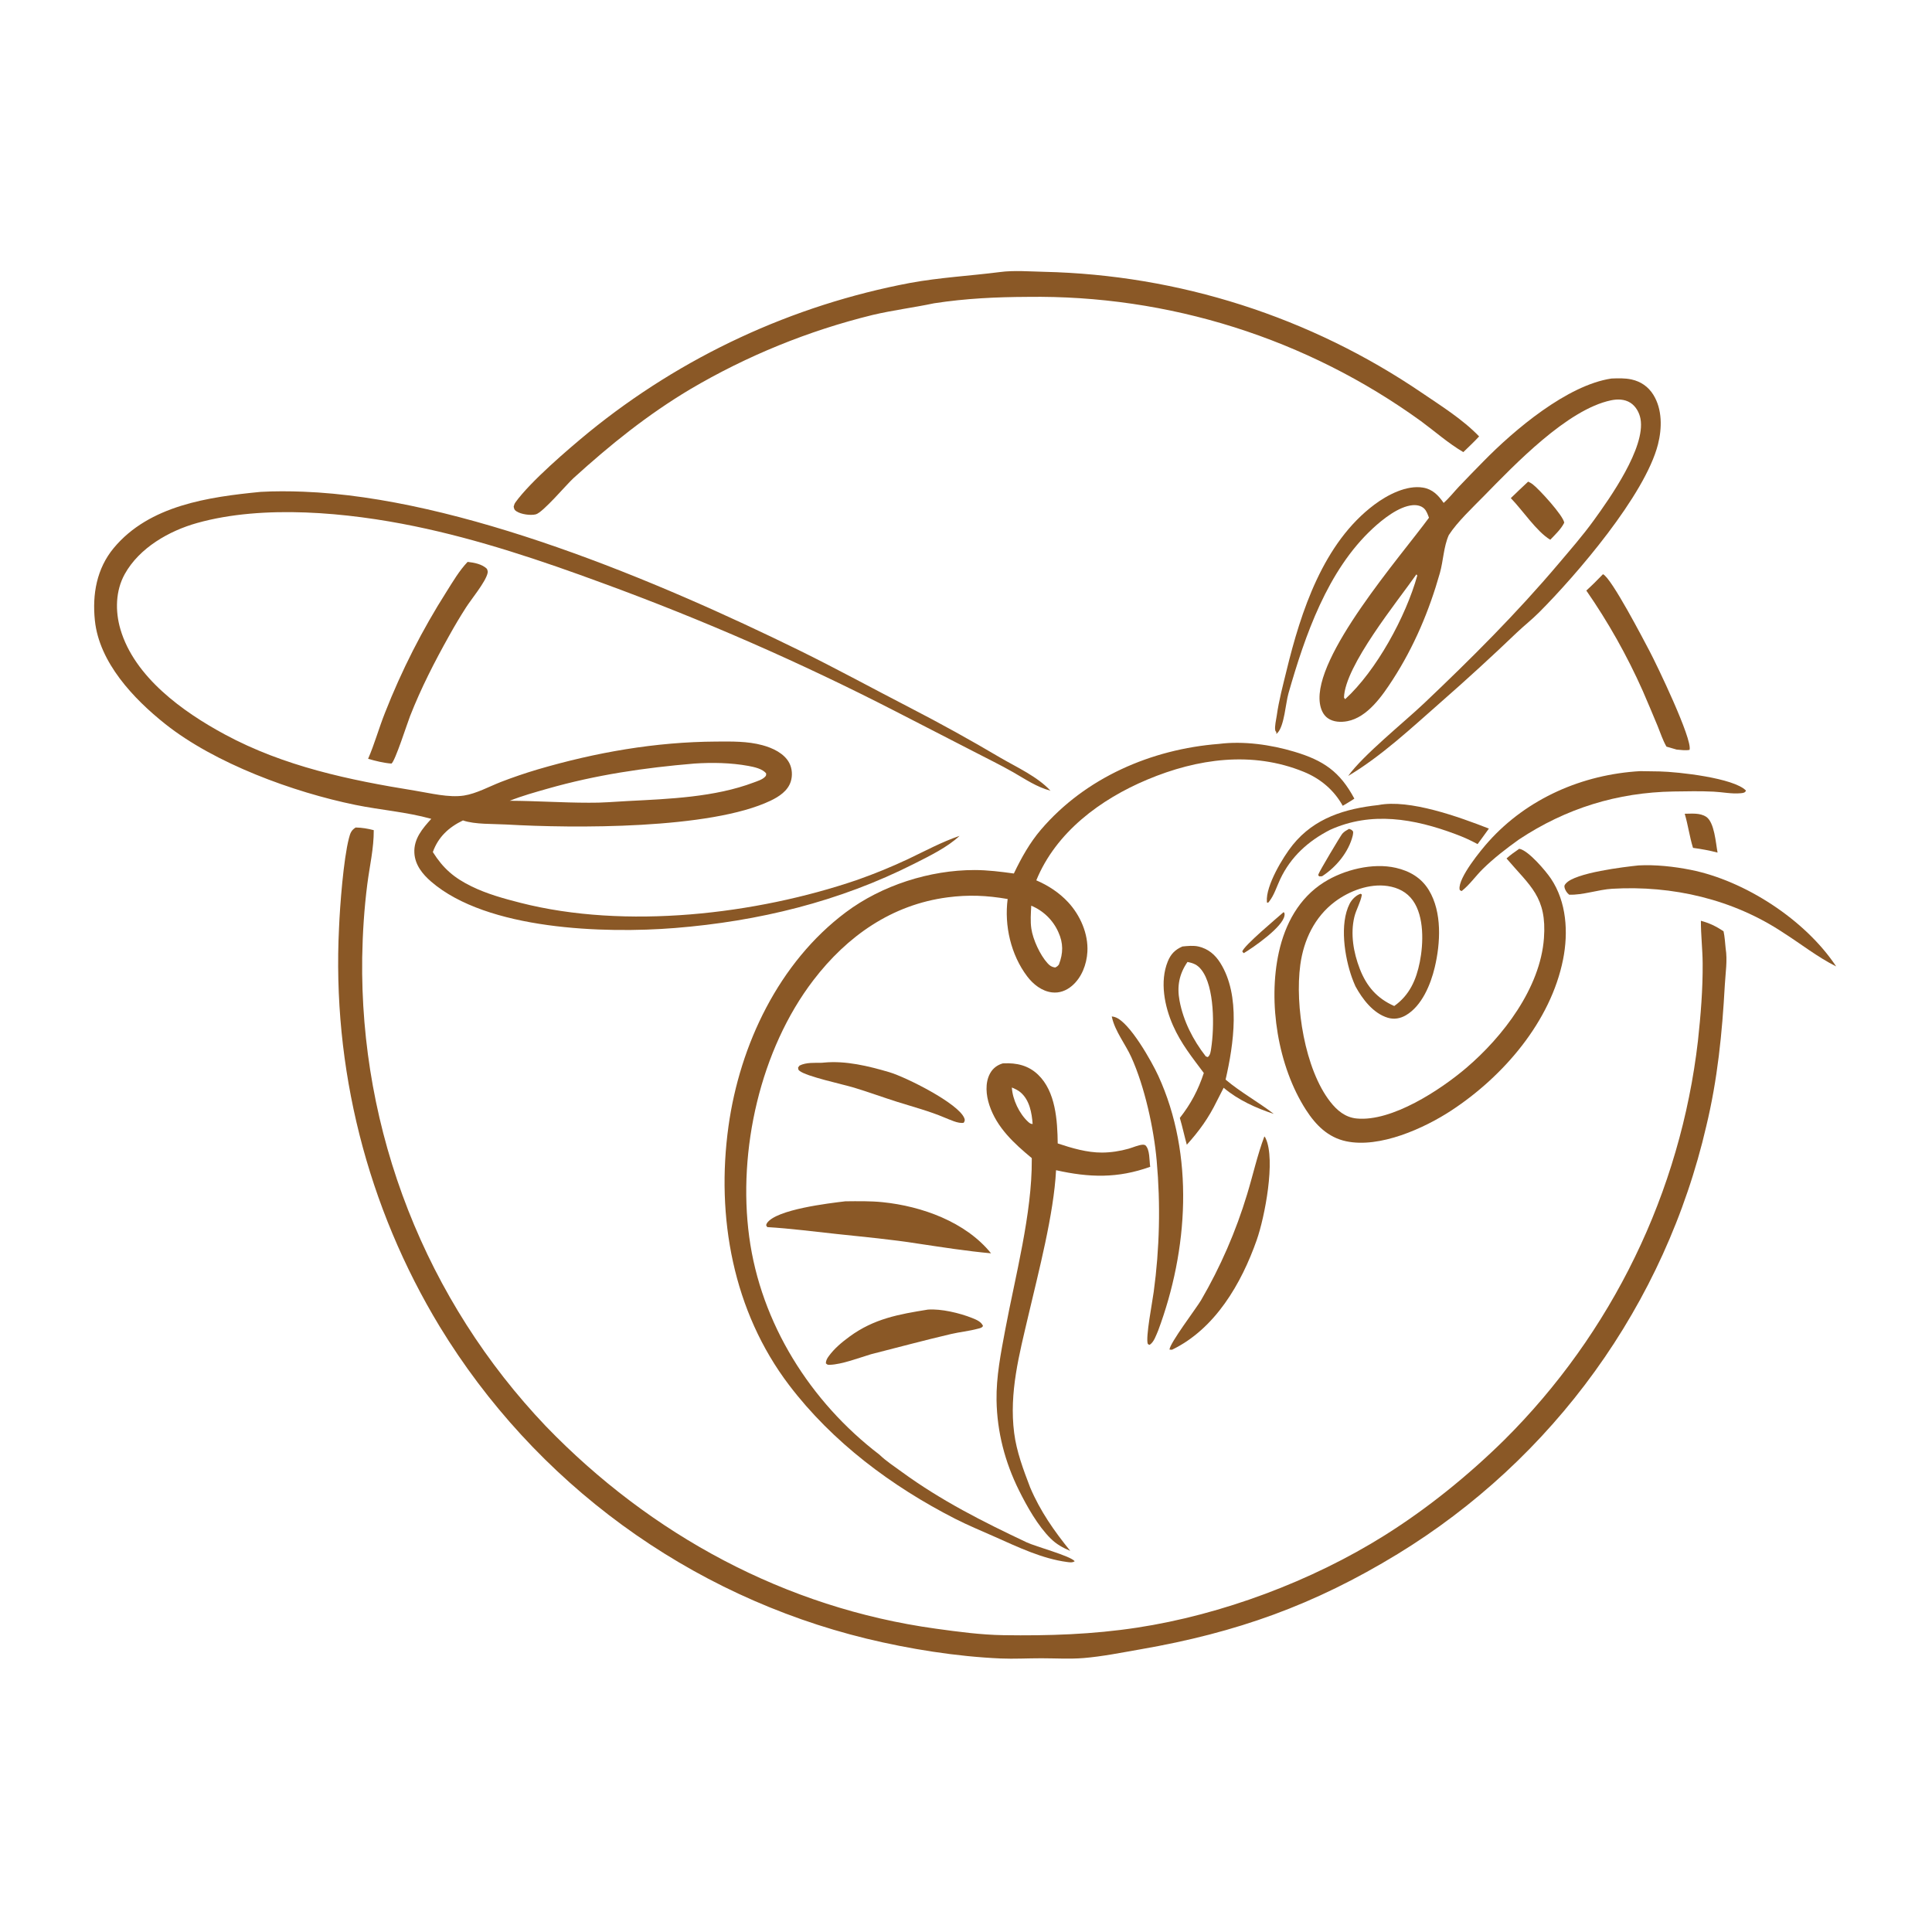 <?xml version="1.0" encoding="utf-8" ?>
<svg xmlns="http://www.w3.org/2000/svg" xmlns:xlink="http://www.w3.org/1999/xlink" width="1230" height="1230">
	<g>
		<path fill="#8A5826" d="M165.988 313.146C174.854 312.646 184.196 312.699 193.08 313.038C293.061 316.854 418.662 369.791 508.642 413.948C532.392 425.604 555.571 438.313 579.077 450.427Q608.465 465.588 636.927 482.422C647.561 488.608 660.385 494.367 668.796 503.403C660.029 501.085 652.851 496.115 645.097 491.67C636.951 487 628.378 482.877 620.05 478.528L570.126 452.861Q524.832 429.591 478.184 409.172Q431.536 388.752 383.713 371.261C344.669 356.869 304.683 343.405 263.854 335.004C221.424 326.274 167.813 321.113 125.5 332.959C107.618 337.965 88.724 348.769 79.441 365.446C73.509 376.101 73.283 389.071 76.653 400.588C85.581 431.096 116.53 453.247 143.159 467.595C180.909 487.936 222.26 496.624 264.234 503.378C273.86 504.927 285.67 507.968 295.35 506.487C303.243 505.279 311.457 500.725 318.944 497.812Q330.41 493.397 342.186 489.889C379.389 478.976 417.196 472.332 456.046 472.113C465.868 472.058 475.754 471.833 485.326 474.409C491.822 476.157 499.229 479.544 502.495 485.743C504.35 489.263 504.639 493.805 503.438 497.577C501.54 503.542 495.974 507.172 490.603 509.743C452.385 528.037 365.093 527.395 322.378 524.922C314.155 524.446 302.252 524.954 294.744 522.318C285.677 526.686 278.999 532.866 275.564 542.455C282.14 552.906 289.096 558.883 300.201 564.314C310.054 569.132 320.79 572.084 331.386 574.786C398.209 591.831 481.124 582.27 545.722 560.193Q562.373 554.336 578.344 546.82C589.087 541.706 599.618 536 610.902 532.152C603.155 539.457 591.598 545.043 582.098 549.853C534.314 574.05 482.925 586.538 429.695 590.813C384.797 594.42 310.109 592.069 274.488 561.286C268.957 556.507 264.198 550.594 263.806 542.982C263.345 534.03 268.95 527.506 274.572 521.309C258.792 516.912 242.313 515.716 226.283 512.439C186.672 504.343 136.787 486.065 105.13 460.875C84.973 444.836 63.185 421.774 60.407 395.032C58.682 378.424 61.53 361.987 72.427 348.88C95.053 321.666 132.965 316.372 165.988 313.146ZM324.537 509.802C341.33 509.876 358.078 511.052 374.916 511.049C383.195 511.17 391.281 510.406 399.532 509.982C425.912 508.629 454.992 507.571 479.889 498.16C482.227 497.277 485.318 496.366 487.088 494.514C487.863 493.704 487.695 493.535 487.799 492.49C485.699 489.457 479.92 488.252 476.406 487.61C465.262 485.574 453.419 485.365 442.113 486.114C410.159 488.778 379.408 493.323 348.554 502.127C340.539 504.414 332.278 506.697 324.537 509.802Z"/>
		<path fill="#8A5826" d="M226.448 526.831C230.41 526.883 234.126 527.531 237.947 528.519C238.026 540.11 235.329 551.317 233.864 562.76C231.861 578.409 230.864 593.898 230.59 609.666Q230.519 614.8 230.572 619.934Q230.626 625.068 230.803 630.199Q230.981 635.33 231.283 640.456Q231.584 645.581 232.01 650.698Q232.436 655.814 232.985 660.919Q233.535 666.024 234.208 671.114Q234.881 676.204 235.677 681.276Q236.472 686.349 237.391 691.4Q238.309 696.452 239.35 701.479Q240.391 706.507 241.552 711.508Q242.714 716.509 243.997 721.481Q245.28 726.452 246.682 731.391Q248.085 736.33 249.607 741.234Q251.129 746.137 252.769 751.003Q254.409 755.868 256.166 760.692Q257.923 765.516 259.797 770.297Q261.671 775.077 263.659 779.81Q265.648 784.544 267.751 789.228Q269.854 793.912 272.069 798.543Q274.285 803.175 276.612 807.752Q278.939 812.328 281.376 816.847Q283.814 821.366 286.359 825.825Q288.905 830.284 291.558 834.68Q294.211 839.075 296.97 843.405Q299.729 847.736 302.591 851.998Q305.454 856.26 308.419 860.452Q311.384 864.643 314.45 868.762Q317.516 872.88 320.68 876.924Q323.845 880.967 327.106 884.932Q330.367 888.897 333.724 892.783Q337.08 896.668 340.53 900.471Q343.979 904.274 347.52 907.992C414.28 977.157 500.127 1023.68 595.777 1036.89C610.066 1038.86 624.433 1040.81 638.88 1041.03C667.592 1041.46 695.489 1040.56 723.919 1036.23C777.911 1028 834.929 1006.65 881.261 977.646C908.527 960.58 934.642 939.441 957.529 916.907Q960.722 913.736 963.847 910.499Q966.973 907.262 970.029 903.96Q973.086 900.657 976.072 897.291Q979.059 893.925 981.973 890.497Q984.888 887.07 987.731 883.581Q990.573 880.093 993.341 876.545Q996.109 872.997 998.802 869.392Q1001.49 865.787 1004.11 862.126Q1006.73 858.465 1009.27 854.75Q1011.8 851.035 1014.26 847.267Q1016.72 843.5 1019.1 839.681Q1021.49 835.862 1023.78 831.994Q1026.08 828.126 1028.3 824.211Q1030.52 820.295 1032.65 816.334Q1034.79 812.373 1036.84 808.367Q1038.89 804.362 1040.85 800.314Q1042.82 796.267 1044.7 792.179Q1046.58 788.091 1048.38 783.964Q1050.17 779.837 1051.88 775.674Q1053.58 771.51 1055.2 767.312Q1056.82 763.113 1058.35 758.882Q1059.88 754.65 1061.32 750.387Q1062.76 746.124 1064.11 741.832Q1065.46 737.539 1066.72 733.22Q1067.98 728.9 1069.15 724.555Q1070.32 720.209 1071.4 715.84Q1072.47 711.471 1073.46 707.081Q1074.44 702.69 1075.33 698.28Q1076.23 693.869 1077.03 689.441Q1077.83 685.013 1078.53 680.569Q1079.24 676.125 1079.85 671.667Q1080.46 667.209 1080.98 662.739C1082.76 646.459 1084.13 629.572 1083.99 613.183C1083.91 604.172 1082.84 595.226 1082.87 586.206C1088.39 587.729 1092.53 589.697 1097.29 592.908C1098.06 596.415 1098.25 600.155 1098.62 603.731C1099.88 611.452 1098.51 619.488 1098.09 627.252C1096.41 657.786 1093.49 687.15 1086.29 716.983Q1085.07 722.233 1083.73 727.452Q1082.38 732.671 1080.9 737.854Q1079.42 743.038 1077.82 748.183Q1076.22 753.328 1074.48 758.432Q1072.75 763.536 1070.89 768.595Q1069.04 773.655 1067.05 778.667Q1065.07 783.678 1062.96 788.639Q1060.86 793.6 1058.63 798.507Q1056.4 803.414 1054.05 808.264Q1051.7 813.114 1049.23 817.905Q1046.76 822.695 1044.17 827.423Q1041.58 832.15 1038.87 836.812Q1036.17 841.474 1033.35 846.067Q1030.53 850.661 1027.6 855.183Q1024.66 859.704 1021.62 864.152Q1018.57 868.6 1015.42 872.971Q1012.27 877.341 1009.01 881.633Q1005.75 885.924 1002.38 890.133Q999.012 894.341 995.541 898.465Q992.071 902.589 988.5 906.626Q984.928 910.663 981.258 914.609Q977.587 918.556 973.82 922.411Q970.052 926.265 966.191 930.025Q962.329 933.784 958.375 937.447Q954.421 941.11 950.377 944.673Q946.333 948.236 942.202 951.698Q938.071 955.16 933.856 958.518Q929.64 961.877 925.343 965.129Q921.045 968.382 916.668 971.527Q912.291 974.672 907.837 977.707Q903.383 980.743 898.856 983.667Q894.328 986.59 889.729 989.401C836.517 1021.87 787.342 1039.38 726.209 1050.01C714.314 1052.08 701.774 1054.62 689.786 1055.6C681.056 1056.3 671.888 1055.74 663.111 1055.73C654.481 1055.71 645.692 1056.23 637.083 1055.86C609.004 1054.65 578.924 1049.84 551.612 1043.22Q546.37 1041.94 541.162 1040.53Q535.953 1039.13 530.78 1037.59Q525.607 1036.06 520.474 1034.4Q515.34 1032.74 510.249 1030.95Q505.157 1029.16 500.111 1027.25Q495.065 1025.34 490.068 1023.31Q485.07 1021.28 480.123 1019.12Q475.177 1016.97 470.285 1014.69Q465.392 1012.42 460.557 1010.02Q455.722 1007.63 450.948 1005.11Q446.173 1002.6 441.461 999.972Q436.749 997.344 432.103 994.6Q427.457 991.857 422.879 989.001Q418.302 986.145 413.796 983.177Q409.289 980.21 404.857 977.133Q400.425 974.055 396.07 970.871Q391.714 967.686 387.438 964.396Q383.162 961.105 378.968 957.711Q374.774 954.317 370.664 950.821Q366.554 947.325 362.531 943.73Q358.508 940.134 354.574 936.441Q350.641 932.748 346.799 928.96Q342.957 925.172 339.209 921.291Q335.461 917.409 331.809 913.438Q328.157 909.466 324.603 905.406Q321.05 901.345 317.597 897.199Q314.144 893.054 310.793 888.824Q307.443 884.595 304.197 880.285Q300.952 875.975 297.812 871.587Q294.673 867.198 291.642 862.734Q288.612 858.271 285.691 853.734Q282.771 849.197 279.962 844.59Q277.808 841.037 275.721 837.445Q273.634 833.853 271.614 830.223Q269.594 826.593 267.642 822.926Q265.69 819.258 263.806 815.556Q261.922 811.853 260.108 808.115Q258.294 804.378 256.549 800.608Q254.805 796.837 253.131 793.035Q251.457 789.233 249.854 785.4Q248.251 781.567 246.72 777.705Q245.188 773.843 243.729 769.954Q242.27 766.064 240.883 762.148Q239.497 758.232 238.183 754.29Q236.87 750.349 235.63 746.384Q234.39 742.419 233.224 738.431Q232.058 734.444 230.966 730.435Q229.875 726.427 228.858 722.399Q227.841 718.371 226.9 714.324Q225.958 710.278 225.092 706.215Q224.226 702.152 223.435 698.073Q222.645 693.995 221.93 689.902Q221.216 685.81 220.578 681.705Q219.94 677.599 219.378 673.483Q218.816 669.367 218.331 665.241Q217.846 661.115 217.438 656.98Q217.03 652.846 216.699 648.705Q216.368 644.564 216.114 640.417Q215.86 636.27 215.684 632.12Q215.507 627.969 215.407 623.816Q215.308 619.663 215.286 615.508Q215.263 611.354 215.318 607.2Q215.374 603.046 215.506 598.893Q215.638 594.741 215.848 590.592C216.416 576.651 218.678 546.993 222.147 533.662C222.971 530.495 223.593 528.552 226.448 526.831Z"/>
		<path fill="#8A5826" d="M776.002 473.607C791.652 471.625 809.009 474.078 824.037 478.574C842.605 484.129 853.059 491.248 862.247 508.451C859.877 510.092 857.315 511.512 854.847 513.002C849.273 502.95 840.627 495.705 830.045 491.384C797.22 477.978 762.342 482.951 730.474 496.306C700.644 508.807 672.312 529.772 659.754 560.462C667.317 563.701 674.398 568.337 680.014 574.385C687.738 582.704 692.937 594.52 692.28 606.003C691.823 613.996 688.634 622.413 682.419 627.67C678.825 630.711 674.444 632.38 669.709 631.801C663.24 631.009 657.763 626.649 653.943 621.591C643.566 607.852 639.299 589.273 641.518 572.353C628.238 570.062 616.636 569.542 603.244 571.299C567.674 575.967 539.306 596.02 517.892 623.964C483.966 668.236 469.617 732.508 476.972 787.361C484.365 842.502 515.867 892.475 559.869 926.091C564.094 930.179 569.4 933.633 574.152 937.103C599.123 955.334 625.726 968.764 653.585 981.91C659.462 984.684 681.459 990.514 684.204 993.95C682.794 994.961 681.046 994.667 679.387 994.449C663.507 992.365 648.005 984.923 633.531 978.479C625.059 974.708 616.353 971.135 608.096 966.92C567.693 946.293 529.979 918.147 502.391 881.848C466.673 834.853 455.768 774.757 463.788 717.026C470.999 665.116 495.884 612.726 538.459 580.817C561.317 563.685 591.891 553.873 620.519 553.908C628.786 553.918 637.286 554.968 645.466 556.12C650.207 546.208 655.549 536.587 662.716 528.201C691.032 495.069 733.092 476.95 776.002 473.607ZM674.157 614.053C676.915 606.814 677.033 600.517 673.78 593.391Q673.466 592.687 673.12 591.999Q672.773 591.31 672.394 590.639Q672.015 589.968 671.605 589.316Q671.194 588.664 670.753 588.032Q670.312 587.4 669.842 586.789Q669.372 586.179 668.873 585.591Q668.374 585.004 667.848 584.441Q667.322 583.878 666.769 583.34Q666.217 582.803 665.64 582.292Q665.063 581.781 664.462 581.299Q663.861 580.816 663.238 580.362Q662.615 579.909 661.971 579.485Q661.328 579.061 660.664 578.669Q660.001 578.276 659.32 577.916Q658.639 577.555 657.942 577.227Q657.244 576.899 656.532 576.605C656.311 581.442 655.885 586.472 656.607 591.286C657.648 598.223 662.144 607.962 666.865 613.182C668.355 614.829 669.491 615.612 671.727 615.964C672.903 615.459 673.378 615.066 674.157 614.053Z"/>
		<path fill="#8A5826" d="M1025.96 240.982C1030.25 240.831 1034.47 240.654 1038.7 241.583C1044.62 242.885 1049.38 246.165 1052.59 251.332C1058.35 260.594 1058.15 272.622 1055.55 282.885C1047.33 315.203 1003.62 366.06 979.78 389.945C975.353 394.38 970.411 398.263 965.858 402.562Q942.099 425.321 917.343 446.993C898.785 463.283 879.561 481.347 858.319 493.995C867.843 480.728 893.877 459.847 906.613 447.771C936.571 419.368 965.57 390.447 992.247 358.888C999.865 349.875 1007.54 341.111 1014.48 331.548C1024.95 317.135 1047.78 284.914 1044.41 266.616C1043.68 262.647 1041.41 258.591 1037.95 256.397C1034.26 254.06 1029.76 253.996 1025.62 254.868C997.751 260.727 964.388 295.707 944.853 315.658C937.822 322.838 927.624 332.413 922.358 340.68C919.046 348.165 918.909 356.982 916.681 364.863C909.906 388.836 900.233 411.77 886.676 432.715C880.11 442.859 870.662 456.678 857.836 459.126C853.648 459.926 848.884 459.741 845.289 457.2C842.248 455.051 840.806 451.321 840.292 447.748C835.982 417.747 891.612 354.383 909.752 329.603C909.021 327.675 908.221 325.277 906.73 323.814C904.813 321.934 901.921 321.405 899.333 321.63C890.456 322.403 880.235 330.626 873.94 336.458C845.124 363.152 830.818 404.618 820.267 441.507C818.498 447.689 817.687 461.969 813.363 466.553C812.821 467.128 812.983 467.038 812.394 467.042C813.065 465.831 812.133 466.061 811.89 464.975C811.366 462.631 812.528 457.851 812.866 455.433C814.207 445.862 816.745 436.49 819.025 427.112C828.261 389.127 842.488 345.553 875.059 321.221C883.234 315.115 895.43 308.676 905.987 310.438C912.065 311.453 915.746 315.353 919.095 320.178C922.638 317.067 925.605 313.234 928.841 309.801C933.89 304.445 939.09 299.197 944.233 293.93C963.991 273.698 997.754 245.15 1025.96 240.982ZM856.372 445.14C876.195 427.065 895.024 392.596 902.302 366.421L901.754 365.669C889.914 382.597 856.085 424.007 855.654 444.129L856.372 445.14Z"/>
		<path fill="#8A5826" d="M636.593 173.203C645.408 172.014 655.777 172.854 664.75 173.047Q668.747 173.138 672.742 173.3Q676.736 173.463 680.728 173.697Q684.719 173.931 688.705 174.236Q692.691 174.542 696.672 174.919Q700.652 175.296 704.625 175.745Q708.597 176.194 712.561 176.713Q716.526 177.233 720.48 177.824Q724.434 178.415 728.377 179.076Q732.32 179.738 736.25 180.47Q740.18 181.203 744.097 182.005Q748.013 182.808 751.915 183.681Q755.817 184.554 759.702 185.497Q763.587 186.44 767.455 187.452Q771.323 188.464 775.172 189.546Q779.021 190.627 782.849 191.778Q786.678 192.928 790.486 194.147Q794.294 195.366 798.079 196.654Q801.864 197.941 805.625 199.296Q809.387 200.65 813.123 202.073Q816.86 203.495 820.57 204.984Q824.281 206.473 827.964 208.028Q831.647 209.583 835.301 211.204Q838.956 212.826 842.581 214.512Q846.206 216.199 849.8 217.95Q853.394 219.701 856.956 221.517Q860.518 223.332 864.047 225.211Q867.576 227.09 871.07 229.032Q874.565 230.975 878.024 232.979Q881.484 234.984 884.906 237.05Q888.329 239.116 891.714 241.244Q895.099 243.371 898.445 245.559Q901.792 247.747 905.098 249.994C917.501 258.426 931.245 266.98 941.67 277.838C938.504 281.318 934.983 284.54 931.621 287.835C922.035 282.216 913.573 274.686 904.636 268.108Q901.255 265.662 897.825 263.284Q894.396 260.906 890.919 258.597Q887.443 256.288 883.921 254.049Q880.399 251.81 876.833 249.642Q873.267 247.474 869.658 245.378Q866.049 243.282 862.399 241.259Q858.749 239.235 855.059 237.285Q851.37 235.335 847.641 233.459Q843.913 231.583 840.149 229.783Q836.384 227.982 832.584 226.257Q828.784 224.532 824.95 222.883Q821.116 221.234 817.25 219.663Q813.384 218.091 809.487 216.597Q805.59 215.103 801.664 213.688Q797.738 212.272 793.785 210.935Q789.831 209.598 785.852 208.341Q781.872 207.084 777.869 205.906Q773.865 204.729 769.838 203.631Q765.812 202.534 761.764 201.518Q757.716 200.502 753.649 199.567Q749.582 198.631 745.496 197.778Q741.411 196.924 737.31 196.153Q733.208 195.381 729.092 194.692Q724.976 194.003 720.847 193.396Q716.718 192.789 712.578 192.265Q708.438 191.741 704.288 191.3Q700.138 190.859 695.98 190.501Q691.822 190.143 687.658 189.868Q683.493 189.593 679.324 189.402Q675.155 189.211 670.983 189.103Q666.811 188.995 662.638 188.971Q658.465 188.947 654.292 189.006C633.914 189.095 614.916 189.991 594.72 193.08C581.727 195.83 568.504 197.463 555.578 200.509Q547.927 202.384 540.35 204.539Q532.773 206.693 525.279 209.123Q517.786 211.553 510.387 214.256Q502.987 216.959 495.692 219.931Q488.397 222.903 481.215 226.14Q474.033 229.378 466.975 232.875Q459.917 236.373 452.991 240.127Q446.066 243.881 439.282 247.886C412.125 264.117 388.606 283.067 365.202 304.311C360.64 308.453 345.671 326.314 341.105 327.461C337.755 328.304 331.669 327.437 328.796 325.53C327.381 324.591 327.376 324.077 327.027 322.539C327.291 321.504 327.549 320.659 328.183 319.781C337.773 306.508 361.556 286.114 374.923 275.13Q380.441 270.636 386.096 266.316Q391.751 261.996 397.537 257.854Q403.323 253.711 409.235 249.751Q415.147 245.79 421.179 242.014Q427.211 238.239 433.358 234.652Q439.504 231.066 445.759 227.672Q452.014 224.278 458.371 221.08Q464.728 217.882 471.181 214.882Q477.634 211.883 484.178 209.085Q490.721 206.288 497.348 203.695Q503.975 201.102 510.679 198.715Q517.383 196.329 524.158 194.152Q530.933 191.975 537.773 190.01Q544.612 188.044 551.509 186.292Q558.406 184.539 565.354 183.002Q572.302 181.464 579.295 180.143C598.411 176.63 617.416 175.647 636.593 173.203Z"/>
		<path fill="#8A5826" d="M967.173 540.409C967.379 540.443 967.589 540.456 967.791 540.51C973.455 542.019 983.978 554.305 987.384 559.362C997.387 574.214 998.54 593.631 995.14 610.747C987.277 650.329 957.166 685.207 924.076 706.941C906.65 718.386 878.363 731.139 856.978 726.576C845.395 724.104 837.628 716.193 831.422 706.56C813.589 678.88 807.128 638.303 814.158 606.33C818.13 588.264 826.975 571.749 842.95 561.674C855.545 553.73 873.957 549.116 888.674 552.505C897.462 554.528 904.883 558.799 909.676 566.699C918.21 580.762 917.072 600.511 913.424 615.861C910.832 626.765 905.231 640.41 895.081 646.35C891.504 648.443 887.529 649.149 883.523 647.943C874.216 645.143 867.364 636.048 862.929 627.914Q861.724 625.2 860.708 622.409C856.06 609.385 852.683 588.251 859.246 575.353C860.6 572.692 863.37 569.862 866.261 569.01C866.736 569.293 867.074 569.298 866.954 569.992C866.19 574.43 863.364 579.148 862.26 583.697C859.621 594.574 861.7 606.452 865.681 616.751C869.984 627.884 876.623 635.618 887.629 640.472C897.344 633.607 901.649 623.839 903.919 612.421C906.261 600.635 906.785 583.569 899.55 573.359C895.679 567.895 889.977 565.084 883.472 564.093C871.896 562.33 858.994 567.186 849.819 574.092C836.933 583.793 829.968 598.469 827.832 614.246C824.324 640.159 830.715 680.719 846.878 701.407C851.22 706.965 856.45 711.389 863.729 712.089C886.089 714.243 916.93 693.963 933.347 680.005C956.863 660.012 980.625 629.037 982.947 597.273C984.868 571.004 974.245 564.274 959.124 546.534C961.665 544.234 964.352 542.341 967.173 540.409Z"/>
		<path fill="#8A5826" d="M638.392 677.006L638.952 676.976C647.262 676.591 654.705 678.281 660.876 684.184C672.109 694.93 673.204 713.4 673.392 727.967C682.402 730.951 692.029 733.819 701.601 733.779C707.268 733.755 713.139 732.853 718.583 731.301C721.164 730.565 724.846 728.928 727.432 728.771C728.236 728.722 728.498 728.869 729.172 729.1C732.148 731.881 731.648 738.802 732.275 742.837C711.56 750.285 693.548 749.746 672.332 745.01C670.932 772.878 661.177 809.794 654.689 837.576C648.916 862.295 642.383 886.602 645.657 912.252C647.191 924.267 651.543 935.694 655.829 946.946C662.29 962.153 671.058 974.596 681.364 987.368C676.537 985.304 672.635 983.192 668.869 979.468C660.773 971.46 653.771 959.006 648.729 948.846C639.805 930.86 634.788 911.675 634.445 891.568C634.188 876.536 637.222 861.245 639.984 846.526C646.332 812.693 657.075 772.667 656.88 738.354L656.869 737.303C645.59 727.932 634.654 717.962 629.883 703.602C627.779 697.267 627.004 689.445 630.317 683.383C632.096 680.127 634.875 678.046 638.392 677.006ZM657.422 715.593C656.904 708.489 655.472 700.401 649.796 695.504C648.144 694.078 646.197 693.193 644.205 692.355C644.611 699.94 648.916 709.067 654.611 714.256C655.508 715.074 656.189 715.563 657.422 715.593Z"/>
		<path fill="#8A5826" d="M752.756 602.577C756.033 602.255 759.814 601.845 763.038 602.604C769.197 604.054 773.559 607.732 776.884 613.017C789.997 633.859 785.456 664.774 780.27 687.337C789.96 695.493 800.969 701.467 810.955 709.156C799.822 705.561 787.965 700.168 779.038 692.51L774.705 700.991C769.414 711.814 763.606 719.857 755.578 728.788C754.001 723.121 752.811 717.382 751.135 711.727C758.167 702.797 762.857 693.886 766.406 683.115C758.946 673.111 751.93 664.481 746.794 652.882C741.404 640.707 738.261 624.905 743.456 612.116C745.377 607.389 748.117 604.611 752.756 602.577ZM767.656 672.541L768.922 672.991C770.601 671.77 770.814 669.237 771.106 667.324C773.119 654.123 773.362 628.314 764.898 617.45C762.383 614.221 759.938 613.197 756.002 612.428C750.711 620.148 749.219 627.939 750.956 637.141C753.417 650.182 759.563 662.144 767.656 672.541Z"/>
		<path fill="#8A5826" d="M707.809 647.12C708.924 647.287 708.919 647.233 709.907 647.559C719.161 650.615 733.371 676.077 737.403 684.86C760.598 735.389 756.396 795.96 737.373 847.004C736.127 849.847 734.598 854.769 731.757 856.231L730.755 855.643C729.183 851.677 733.76 828.406 734.516 822.397Q735.919 812.047 736.741 801.634Q737.563 791.221 737.801 780.779Q738.038 770.337 737.69 759.898Q737.343 749.458 736.411 739.055C734.619 718.593 728.743 691.76 720.22 672.989C716.472 664.735 709.941 656.623 707.951 647.794C707.901 647.57 707.857 647.345 707.809 647.12Z"/>
		<path fill="#8A5826" d="M538.178 764.805C546.009 764.729 554.089 764.571 561.882 765.364C586.875 767.907 614.784 777.908 630.946 797.918C615.486 796.518 599.938 794.055 584.584 791.767C567.632 789.073 550.211 787.486 533.12 785.662C518.192 784.068 503.446 782.126 488.458 781.225L487.768 780.089C487.903 779.539 487.948 779.189 488.292 778.682C494.204 769.959 527.767 766.054 538.178 764.805Z"/>
		<path fill="#8A5826" d="M1044.25 490.942Q1050.47 490.993 1056.68 491.134C1068.34 491.393 1103.88 495.272 1111.57 503.315C1111.05 504.759 1109.65 504.865 1108.22 505.007C1102.56 505.563 1096.62 504.27 1090.95 503.999C1082.51 503.595 1073.96 503.759 1065.51 503.898C1029.62 504.485 996.953 514.631 967.059 534.434C958.981 540.215 951.01 546.337 943.926 553.316C939.418 557.758 935.511 563.45 930.538 567.296L929.389 566.715C929.338 566.517 929.262 566.324 929.235 566.121C928.266 558.838 943.059 540.935 947.697 535.769C972.405 508.244 1007.56 493.027 1044.25 490.942Z"/>
		<path fill="#8A5826" d="M297.713 357.72C301.912 358.183 306.915 359.13 310.005 362.14C310.384 363.277 310.68 363.641 310.418 364.86C309.22 370.429 300.007 381.507 296.662 386.765Q291.066 395.495 286.045 404.568C276.681 421.273 268.061 438.074 261.055 455.931C259.279 460.457 251.577 484.592 249.233 486.131C244.177 485.741 239.209 484.477 234.348 483.094C238.46 473.674 241.255 463.421 245.089 453.825Q249.043 443.739 253.479 433.855Q257.914 423.972 262.821 414.314Q267.728 404.655 273.094 395.245Q278.461 385.834 284.275 376.693C288.313 370.293 292.463 363.197 297.713 357.72Z"/>
		<path fill="#8A5826" d="M1043.14 550.968C1053.88 550.374 1065.79 551.677 1076.34 553.778C1110.88 560.656 1149.34 585.607 1168.99 615.273C1157.07 609.307 1146.73 601.056 1135.53 593.93C1103.41 572.513 1064.81 563.58 1026.41 565.826C1017.5 566.347 1007.7 569.954 998.994 569.593C997.494 568.404 996.316 566.6 996.004 564.686C995.846 563.719 996.27 563.218 996.891 562.49C1002.76 555.594 1034.22 551.912 1043.14 550.968Z"/>
		<path fill="#8A5826" d="M1020.53 365.569C1025.9 367.812 1046.6 407.756 1050.27 414.682C1054.48 422.624 1077.69 470.723 1075.64 477.414C1072.96 477.9 1070.13 477.443 1067.42 477.219L1060.94 475.335C1058.6 471.251 1057.11 466.624 1055.34 462.268Q1050.66 450.942 1045.79 439.701Q1038.33 422.963 1029.35 406.995Q1020.36 391.027 1009.92 375.967C1013.61 372.637 1017.08 369.15 1020.53 365.569Z"/>
		<path fill="#8A5826" d="M804.944 723.506C805.56 724.162 805.399 723.893 805.809 724.776C812.236 738.625 805.178 774.94 800.119 789.358C790.368 817.143 773.641 846.041 746.147 859.311L744.587 859.221C744.477 855.435 761.582 832.933 764.632 827.804Q769.265 819.841 773.425 811.622Q777.586 803.403 781.26 794.955Q784.935 786.507 788.11 777.859Q791.286 769.212 793.953 760.394C797.693 748.145 800.447 735.511 804.944 723.506Z"/>
		<path fill="#8A5826" d="M590.731 833.75C599.17 833.111 611.014 835.948 618.879 839.092C621.557 840.162 624.648 841.399 625.841 844.165C625.038 845.482 623.843 845.58 622.377 845.971C616.835 847.446 611.015 848.003 605.418 849.313C588.388 853.299 571.442 857.87 554.485 862.178C547.027 864.42 535.938 868.668 528.336 868.899C526.909 868.942 526.747 868.87 525.769 867.938C525.845 866.065 526.581 864.83 527.664 863.347C531.245 858.438 536.005 854.49 540.874 850.925C556.44 839.526 572.103 836.75 590.731 833.75Z"/>
		<path fill="#8A5826" d="M523.332 676.614C523.487 676.596 523.643 676.576 523.799 676.56L524.578 676.49C538.409 675.163 552.908 678.7 566.103 682.583C576.81 685.734 610.287 702.519 613.931 711.891C614.462 713.254 614.201 713.686 613.527 714.804C610.042 715.513 604.581 712.731 601.328 711.488C591.767 707.413 581.007 704.582 571.085 701.447C561.965 698.565 552.973 695.251 543.823 692.478C536.465 690.247 513.416 685.357 508.988 681.729C508.054 680.964 508.262 680.733 508.095 679.615L509.022 678.4C513.255 676.254 518.7 676.699 523.332 676.614Z"/>
		<path fill="#8A5826" d="M877.545 512.533C897.356 508.618 928.976 520.134 947.897 527.511C945.552 530.843 943.1 534.109 940.698 537.401Q933.928 533.705 926.683 531.058C900.35 521.193 873.054 516.351 846.644 528.383C832.812 535.502 821.817 545.422 815.078 559.636C812.969 564.084 811.196 569.869 808.153 573.736C807.313 574.802 807.775 574.567 806.677 574.711C806.638 574.487 806.579 574.265 806.56 574.039C805.715 563.977 816.849 545.537 823.004 537.912C836.875 520.726 856.357 514.837 877.545 512.533Z"/>
		<path fill="#8A5826" d="M972.889 306.628C973.879 307.082 974.773 307.56 975.651 308.213C979.728 311.25 995.265 328.219 995.869 332.769C993.859 336.862 990.101 340.339 986.977 343.624C978.337 338.527 969.319 324.756 961.847 317.134C965.438 313.553 969.212 310.123 972.889 306.628Z"/>
		<path fill="#8A5826" d="M1072.57 518.068C1077.11 518.05 1082.21 517.399 1086.2 519.995C1091.52 523.458 1092.34 536.813 1093.48 542.793C1088.28 541.452 1083.18 540.498 1077.85 539.793C1075.64 532.708 1074.7 525.215 1072.57 518.068Z"/>
	</g>
	<g>
		<path fill="#8A5826" d="M858.869 527.69C860.342 528.232 860.609 528.22 861.486 529.489C861.466 530.331 861.436 531.086 861.235 531.908C858.652 542.49 850.623 552.091 841.691 557.86L839.92 557.95L839.256 557.264C839.305 557.026 839.334 556.783 839.405 556.55C839.964 554.694 853.414 532.172 854.551 530.799C855.678 529.438 857.355 528.555 858.869 527.69Z"/>
		<path fill="#8A5826" d="M817.221 580.689C817.888 581.391 817.886 581.725 817.777 582.729C816.979 590.055 797.822 603.249 791.838 606.824C791.463 606.553 791.178 606.098 790.889 605.737C792.032 601.942 812.856 584.564 817.221 580.689Z"/>
	</g>
</svg>
